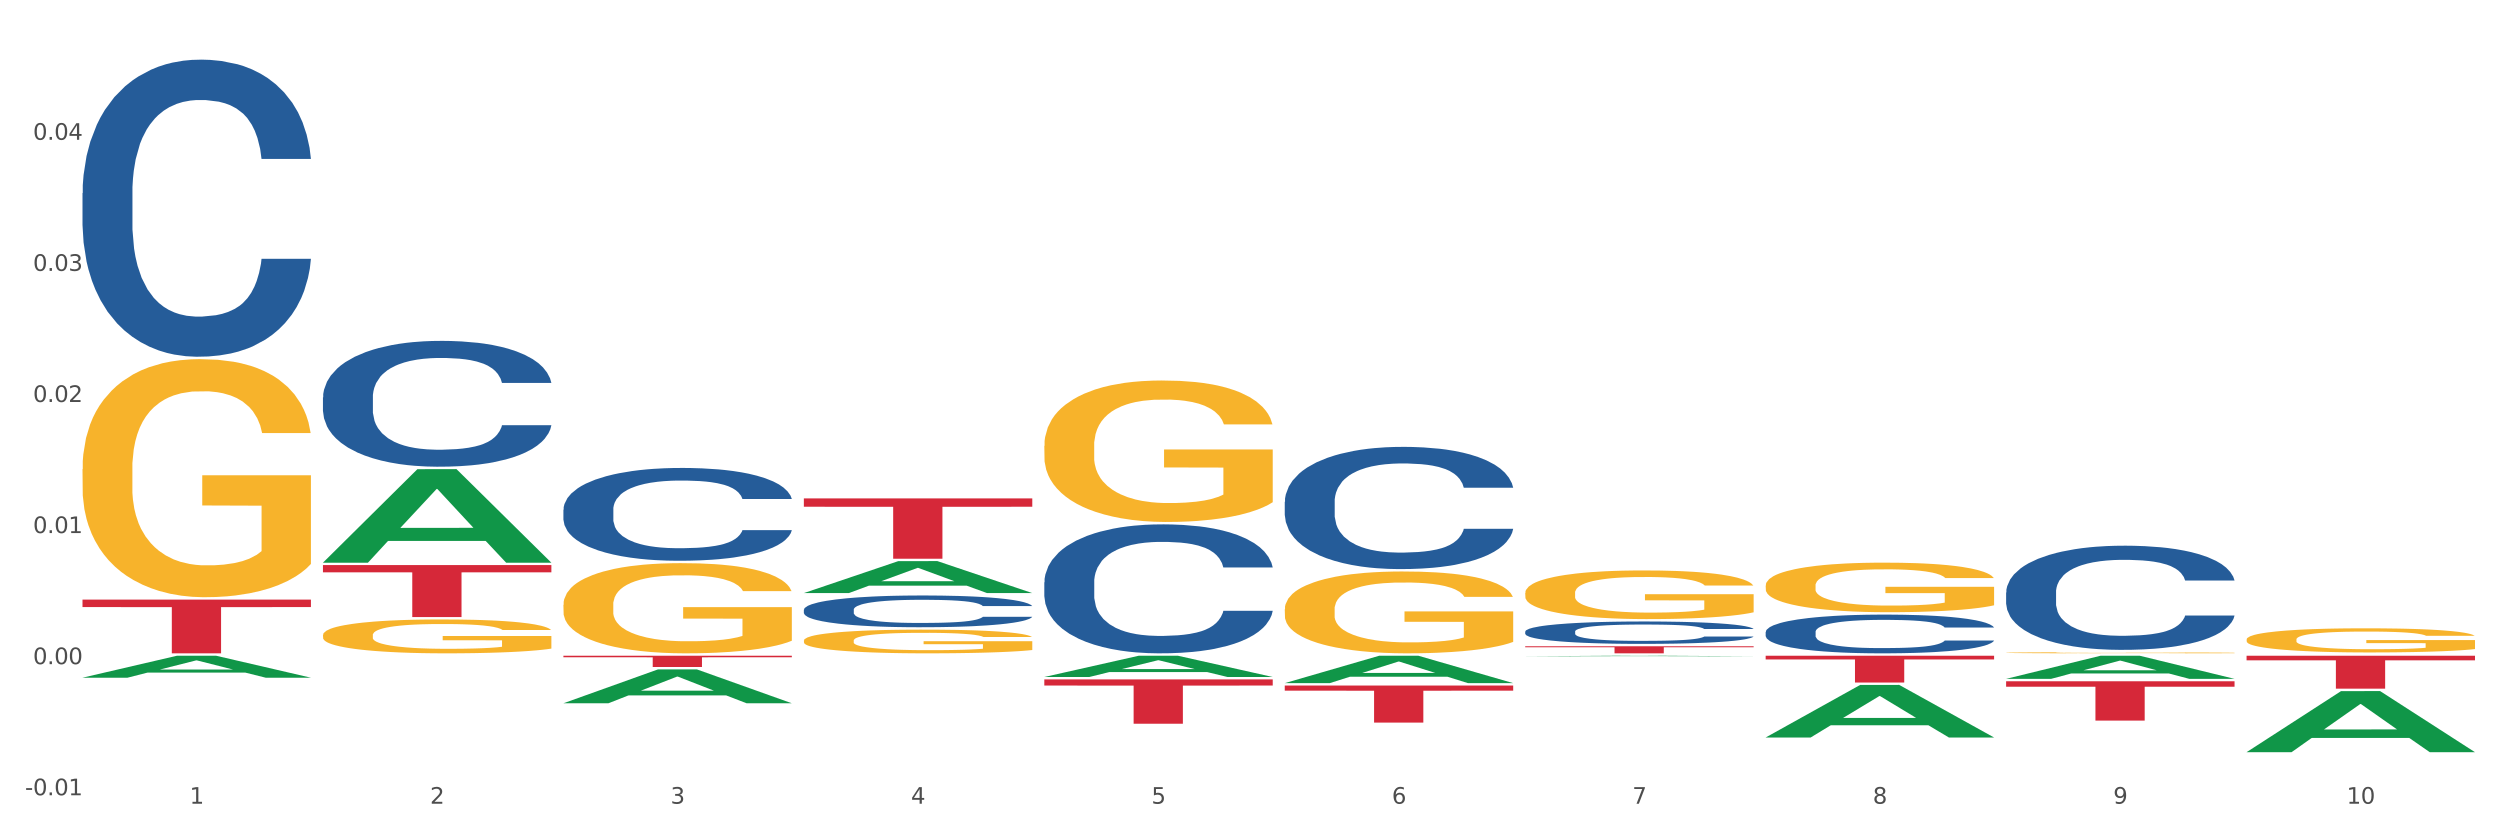 <?xml version="1.0" encoding="utf-8" standalone="no"?>
<!DOCTYPE svg PUBLIC "-//W3C//DTD SVG 1.1//EN"
  "http://www.w3.org/Graphics/SVG/1.1/DTD/svg11.dtd">
<svg xmlns:xlink="http://www.w3.org/1999/xlink" width="1080pt" height="360pt" viewBox="0 0 1080 360" xmlns="http://www.w3.org/2000/svg" version="1.1">
 <rect x="0" y="0" width="1080" height="360" fill="#333333" stroke="none"/>
 <defs>
  <style type="text/css">*{stroke-linejoin: round; stroke-linecap: butt}</style>
 </defs>
 <g id="figure_1">
  <g id="patch_1">
   <path d="M 0 360 
L 1080 360 
L 1080 0 
L 0 0 
z
" style="fill: #ffffff; stroke: #ffffff; stroke-linejoin: miter"/>
  </g>
  <g id="axes_1">
   <g id="matplotlib.axis_1">
    <g id="xtick_1">
     <g id="text_1">
      <!-- 1 -->
      <g style="fill: #4d4d4d" transform="translate(81.925 347.204) scale(0.096 -0.096)">
       <defs>
        <path id="DejaVuSans-31" d="M 794 531 
L 1825 531 
L 1825 4091 
L 703 3866 
L 703 4441 
L 1819 4666 
L 2450 4666 
L 2450 531 
L 3481 531 
L 3481 0 
L 794 0 
L 794 531 
z
" transform="scale(0.016)"/>
       </defs>
       <use xlink:href="#DejaVuSans-31"/>
      </g>
     </g>
    </g>
    <g id="xtick_2">
     <g id="text_2">
      <!-- 2 -->
      <g style="fill: #4d4d4d" transform="translate(185.801 347.204) scale(0.096 -0.096)">
       <defs>
        <path id="DejaVuSans-32" d="M 1228 531 
L 3431 531 
L 3431 0 
L 469 0 
L 469 531 
Q 828 903 1448 1529 
Q 2069 2156 2228 2338 
Q 2531 2678 2651 2914 
Q 2772 3150 2772 3378 
Q 2772 3750 2511 3984 
Q 2250 4219 1831 4219 
Q 1534 4219 1204 4116 
Q 875 4013 500 3803 
L 500 4441 
Q 881 4594 1212 4672 
Q 1544 4750 1819 4750 
Q 2544 4750 2975 4387 
Q 3406 4025 3406 3419 
Q 3406 3131 3298 2873 
Q 3191 2616 2906 2266 
Q 2828 2175 2409 1742 
Q 1991 1309 1228 531 
z
" transform="scale(0.016)"/>
       </defs>
       <use xlink:href="#DejaVuSans-32"/>
      </g>
     </g>
    </g>
    <g id="xtick_3">
     <g id="text_3">
      <!-- 3 -->
      <g style="fill: #4d4d4d" transform="translate(289.676 347.204) scale(0.096 -0.096)">
       <defs>
        <path id="DejaVuSans-33" d="M 2597 2516 
Q 3050 2419 3304 2112 
Q 3559 1806 3559 1356 
Q 3559 666 3084 287 
Q 2609 -91 1734 -91 
Q 1441 -91 1130 -33 
Q 819 25 488 141 
L 488 750 
Q 750 597 1062 519 
Q 1375 441 1716 441 
Q 2309 441 2620 675 
Q 2931 909 2931 1356 
Q 2931 1769 2642 2001 
Q 2353 2234 1838 2234 
L 1294 2234 
L 1294 2753 
L 1863 2753 
Q 2328 2753 2575 2939 
Q 2822 3125 2822 3475 
Q 2822 3834 2567 4026 
Q 2313 4219 1838 4219 
Q 1578 4219 1281 4162 
Q 984 4106 628 3988 
L 628 4550 
Q 988 4650 1302 4700 
Q 1616 4750 1894 4750 
Q 2613 4750 3031 4423 
Q 3450 4097 3450 3541 
Q 3450 3153 3228 2886 
Q 3006 2619 2597 2516 
z
" transform="scale(0.016)"/>
       </defs>
       <use xlink:href="#DejaVuSans-33"/>
      </g>
     </g>
    </g>
    <g id="xtick_4">
     <g id="text_4">
      <!-- 4 -->
      <g style="fill: #4d4d4d" transform="translate(393.552 347.204) scale(0.096 -0.096)">
       <defs>
        <path id="DejaVuSans-34" d="M 2419 4116 
L 825 1625 
L 2419 1625 
L 2419 4116 
z
M 2253 4666 
L 3047 4666 
L 3047 1625 
L 3713 1625 
L 3713 1100 
L 3047 1100 
L 3047 0 
L 2419 0 
L 2419 1100 
L 313 1100 
L 313 1709 
L 2253 4666 
z
" transform="scale(0.016)"/>
       </defs>
       <use xlink:href="#DejaVuSans-34"/>
      </g>
     </g>
    </g>
    <g id="xtick_5">
     <g id="text_5">
      <!-- 5 -->
      <g style="fill: #4d4d4d" transform="translate(497.427 347.204) scale(0.096 -0.096)">
       <defs>
        <path id="DejaVuSans-35" d="M 691 4666 
L 3169 4666 
L 3169 4134 
L 1269 4134 
L 1269 2991 
Q 1406 3038 1543 3061 
Q 1681 3084 1819 3084 
Q 2600 3084 3056 2656 
Q 3513 2228 3513 1497 
Q 3513 744 3044 326 
Q 2575 -91 1722 -91 
Q 1428 -91 1123 -41 
Q 819 9 494 109 
L 494 744 
Q 775 591 1075 516 
Q 1375 441 1709 441 
Q 2250 441 2565 725 
Q 2881 1009 2881 1497 
Q 2881 1984 2565 2268 
Q 2250 2553 1709 2553 
Q 1456 2553 1204 2497 
Q 953 2441 691 2322 
L 691 4666 
z
" transform="scale(0.016)"/>
       </defs>
       <use xlink:href="#DejaVuSans-35"/>
      </g>
     </g>
    </g>
    <g id="xtick_6">
     <g id="text_6">
      <!-- 6 -->
      <g style="fill: #4d4d4d" transform="translate(601.303 347.204) scale(0.096 -0.096)">
       <defs>
        <path id="DejaVuSans-36" d="M 2113 2584 
Q 1688 2584 1439 2293 
Q 1191 2003 1191 1497 
Q 1191 994 1439 701 
Q 1688 409 2113 409 
Q 2538 409 2786 701 
Q 3034 994 3034 1497 
Q 3034 2003 2786 2293 
Q 2538 2584 2113 2584 
z
M 3366 4563 
L 3366 3988 
Q 3128 4100 2886 4159 
Q 2644 4219 2406 4219 
Q 1781 4219 1451 3797 
Q 1122 3375 1075 2522 
Q 1259 2794 1537 2939 
Q 1816 3084 2150 3084 
Q 2853 3084 3261 2657 
Q 3669 2231 3669 1497 
Q 3669 778 3244 343 
Q 2819 -91 2113 -91 
Q 1303 -91 875 529 
Q 447 1150 447 2328 
Q 447 3434 972 4092 
Q 1497 4750 2381 4750 
Q 2619 4750 2861 4703 
Q 3103 4656 3366 4563 
z
" transform="scale(0.016)"/>
       </defs>
       <use xlink:href="#DejaVuSans-36"/>
      </g>
     </g>
    </g>
    <g id="xtick_7">
     <g id="text_7">
      <!-- 7 -->
      <g style="fill: #4d4d4d" transform="translate(705.179 347.204) scale(0.096 -0.096)">
       <defs>
        <path id="DejaVuSans-37" d="M 525 4666 
L 3525 4666 
L 3525 4397 
L 1831 0 
L 1172 0 
L 2766 4134 
L 525 4134 
L 525 4666 
z
" transform="scale(0.016)"/>
       </defs>
       <use xlink:href="#DejaVuSans-37"/>
      </g>
     </g>
    </g>
    <g id="xtick_8">
     <g id="text_8">
      <!-- 8 -->
      <g style="fill: #4d4d4d" transform="translate(809.054 347.204) scale(0.096 -0.096)">
       <defs>
        <path id="DejaVuSans-38" d="M 2034 2216 
Q 1584 2216 1326 1975 
Q 1069 1734 1069 1313 
Q 1069 891 1326 650 
Q 1584 409 2034 409 
Q 2484 409 2743 651 
Q 3003 894 3003 1313 
Q 3003 1734 2745 1975 
Q 2488 2216 2034 2216 
z
M 1403 2484 
Q 997 2584 770 2862 
Q 544 3141 544 3541 
Q 544 4100 942 4425 
Q 1341 4750 2034 4750 
Q 2731 4750 3128 4425 
Q 3525 4100 3525 3541 
Q 3525 3141 3298 2862 
Q 3072 2584 2669 2484 
Q 3125 2378 3379 2068 
Q 3634 1759 3634 1313 
Q 3634 634 3220 271 
Q 2806 -91 2034 -91 
Q 1263 -91 848 271 
Q 434 634 434 1313 
Q 434 1759 690 2068 
Q 947 2378 1403 2484 
z
M 1172 3481 
Q 1172 3119 1398 2916 
Q 1625 2713 2034 2713 
Q 2441 2713 2670 2916 
Q 2900 3119 2900 3481 
Q 2900 3844 2670 4047 
Q 2441 4250 2034 4250 
Q 1625 4250 1398 4047 
Q 1172 3844 1172 3481 
z
" transform="scale(0.016)"/>
       </defs>
       <use xlink:href="#DejaVuSans-38"/>
      </g>
     </g>
    </g>
    <g id="xtick_9">
     <g id="text_9">
      <!-- 9 -->
      <g style="fill: #4d4d4d" transform="translate(912.93 347.204) scale(0.096 -0.096)">
       <defs>
        <path id="DejaVuSans-39" d="M 703 97 
L 703 672 
Q 941 559 1184 500 
Q 1428 441 1663 441 
Q 2288 441 2617 861 
Q 2947 1281 2994 2138 
Q 2813 1869 2534 1725 
Q 2256 1581 1919 1581 
Q 1219 1581 811 2004 
Q 403 2428 403 3163 
Q 403 3881 828 4315 
Q 1253 4750 1959 4750 
Q 2769 4750 3195 4129 
Q 3622 3509 3622 2328 
Q 3622 1225 3098 567 
Q 2575 -91 1691 -91 
Q 1453 -91 1209 -44 
Q 966 3 703 97 
z
M 1959 2075 
Q 2384 2075 2632 2365 
Q 2881 2656 2881 3163 
Q 2881 3666 2632 3958 
Q 2384 4250 1959 4250 
Q 1534 4250 1286 3958 
Q 1038 3666 1038 3163 
Q 1038 2656 1286 2365 
Q 1534 2075 1959 2075 
z
" transform="scale(0.016)"/>
       </defs>
       <use xlink:href="#DejaVuSans-39"/>
      </g>
     </g>
    </g>
    <g id="xtick_10">
     <g id="text_10">
      <!-- 10 -->
      <g style="fill: #4d4d4d" transform="translate(1013.751 347.204) scale(0.096 -0.096)">
       <defs>
        <path id="DejaVuSans-30" d="M 2034 4250 
Q 1547 4250 1301 3770 
Q 1056 3291 1056 2328 
Q 1056 1369 1301 889 
Q 1547 409 2034 409 
Q 2525 409 2770 889 
Q 3016 1369 3016 2328 
Q 3016 3291 2770 3770 
Q 2525 4250 2034 4250 
z
M 2034 4750 
Q 2819 4750 3233 4129 
Q 3647 3509 3647 2328 
Q 3647 1150 3233 529 
Q 2819 -91 2034 -91 
Q 1250 -91 836 529 
Q 422 1150 422 2328 
Q 422 3509 836 4129 
Q 1250 4750 2034 4750 
z
" transform="scale(0.016)"/>
       </defs>
       <use xlink:href="#DejaVuSans-31"/>
       <use xlink:href="#DejaVuSans-30" transform="translate(63.623 0)"/>
      </g>
     </g>
    </g>
    <g id="xtick_11"/>
    <g id="xtick_12"/>
    <g id="xtick_13"/>
    <g id="xtick_14"/>
    <g id="xtick_15"/>
    <g id="xtick_16"/>
    <g id="xtick_17"/>
    <g id="xtick_18"/>
    <g id="xtick_19"/>
   </g>
   <g id="matplotlib.axis_2">
    <g id="ytick_1">
     <g id="text_11">
      <!-- -0.01 -->
      <g style="fill: #4d4d4d" transform="translate(10.8 343.551) scale(0.096 -0.096)">
       <defs>
        <path id="DejaVuSans-2d" d="M 313 2009 
L 1997 2009 
L 1997 1497 
L 313 1497 
L 313 2009 
z
" transform="scale(0.016)"/>
        <path id="DejaVuSans-2e" d="M 684 794 
L 1344 794 
L 1344 0 
L 684 0 
L 684 794 
z
" transform="scale(0.016)"/>
       </defs>
       <use xlink:href="#DejaVuSans-2d"/>
       <use xlink:href="#DejaVuSans-30" transform="translate(36.084 0)"/>
       <use xlink:href="#DejaVuSans-2e" transform="translate(99.707 0)"/>
       <use xlink:href="#DejaVuSans-30" transform="translate(131.494 0)"/>
       <use xlink:href="#DejaVuSans-31" transform="translate(195.117 0)"/>
      </g>
     </g>
    </g>
    <g id="ytick_2">
     <g id="text_12">
      <!-- 0.00 -->
      <g style="fill: #4d4d4d" transform="translate(14.264 286.918) scale(0.096 -0.096)">
       <use xlink:href="#DejaVuSans-30"/>
       <use xlink:href="#DejaVuSans-2e" transform="translate(63.623 0)"/>
       <use xlink:href="#DejaVuSans-30" transform="translate(95.41 0)"/>
       <use xlink:href="#DejaVuSans-30" transform="translate(159.033 0)"/>
      </g>
     </g>
    </g>
    <g id="ytick_3">
     <g id="text_13">
      <!-- 0.01 -->
      <g style="fill: #4d4d4d" transform="translate(14.264 230.285) scale(0.096 -0.096)">
       <use xlink:href="#DejaVuSans-30"/>
       <use xlink:href="#DejaVuSans-2e" transform="translate(63.623 0)"/>
       <use xlink:href="#DejaVuSans-30" transform="translate(95.41 0)"/>
       <use xlink:href="#DejaVuSans-31" transform="translate(159.033 0)"/>
      </g>
     </g>
    </g>
    <g id="ytick_4">
     <g id="text_14">
      <!-- 0.02 -->
      <g style="fill: #4d4d4d" transform="translate(14.264 173.652) scale(0.096 -0.096)">
       <use xlink:href="#DejaVuSans-30"/>
       <use xlink:href="#DejaVuSans-2e" transform="translate(63.623 0)"/>
       <use xlink:href="#DejaVuSans-30" transform="translate(95.41 0)"/>
       <use xlink:href="#DejaVuSans-32" transform="translate(159.033 0)"/>
      </g>
     </g>
    </g>
    <g id="ytick_5">
     <g id="text_15">
      <!-- 0.03 -->
      <g style="fill: #4d4d4d" transform="translate(14.264 117.019) scale(0.096 -0.096)">
       <use xlink:href="#DejaVuSans-30"/>
       <use xlink:href="#DejaVuSans-2e" transform="translate(63.623 0)"/>
       <use xlink:href="#DejaVuSans-30" transform="translate(95.41 0)"/>
       <use xlink:href="#DejaVuSans-33" transform="translate(159.033 0)"/>
      </g>
     </g>
    </g>
    <g id="ytick_6">
     <g id="text_16">
      <!-- 0.04 -->
      <g style="fill: #4d4d4d" transform="translate(14.264 60.386) scale(0.096 -0.096)">
       <use xlink:href="#DejaVuSans-30"/>
       <use xlink:href="#DejaVuSans-2e" transform="translate(63.623 0)"/>
       <use xlink:href="#DejaVuSans-30" transform="translate(95.41 0)"/>
       <use xlink:href="#DejaVuSans-34" transform="translate(159.033 0)"/>
      </g>
     </g>
    </g>
    <g id="ytick_7"/>
    <g id="ytick_8"/>
    <g id="ytick_9"/>
    <g id="ytick_10"/>
    <g id="ytick_11"/>
    <g id="ytick_12"/>
   </g>
   <g id="PolyCollection_1">
    <path d="M 35.639 292.752 
L 35.74 292.743 
L 76.434 283.28 
L 93.322 283.271 
L 134.32 292.769 
L 114.787 292.769 
L 105.937 290.558 
L 63.92 290.558 
L 63.615 290.593 
L 55.07 292.769 
L 35.639 292.769 
L 35.639 292.752 
L 69.211 289.238 
L 100.646 289.229 
L 85.081 285.295 
L 84.878 285.277 
L 84.674 285.304 
L 69.109 289.229 
L 69.211 289.238 
L 35.639 292.752 
z
" clip-path="url(#p833719019a)" style="fill: #109648"/>
    <path d="M 762.767 283.271 
L 861.449 283.271 
L 861.449 284.879 
L 822.631 284.89 
L 822.631 294.846 
L 801.351 294.846 
L 801.351 284.89 
L 762.767 284.879 
L 762.767 283.282 
L 762.767 283.271 
z
" clip-path="url(#p833719019a)" style="fill: #d62839"/>
    <path d="M 658.892 279.19 
L 757.573 279.19 
L 757.573 279.614 
L 718.755 279.617 
L 718.755 282.241 
L 697.476 282.241 
L 697.476 279.617 
L 658.892 279.614 
L 658.892 279.193 
L 658.892 279.19 
z
" clip-path="url(#p833719019a)" style="fill: #d62839"/>
    <path d="M 555.016 296.146 
L 653.698 296.146 
L 653.698 298.372 
L 614.88 298.387 
L 614.88 312.16 
L 593.6 312.16 
L 593.6 298.387 
L 555.016 298.372 
L 555.016 296.161 
L 555.016 296.146 
z
" clip-path="url(#p833719019a)" style="fill: #d62839"/>
    <path d="M 451.141 293.496 
L 549.822 293.496 
L 549.822 296.158 
L 511.004 296.176 
L 511.004 312.655 
L 489.725 312.655 
L 489.725 296.176 
L 451.141 296.158 
L 451.141 293.514 
L 451.141 293.496 
z
" clip-path="url(#p833719019a)" style="fill: #d62839"/>
    <path d="M 35.639 202.674 
L 35.755 202.58 
L 35.755 199.199 
L 35.988 196.287 
L 37.153 189.242 
L 38.901 183.418 
L 40.182 180.318 
L 41.464 177.782 
L 42.978 175.245 
L 44.843 172.615 
L 48.221 168.764 
L 50.318 166.791 
L 52.882 164.725 
L 57.542 161.719 
L 60.921 160.028 
L 64.416 158.619 
L 70.125 156.928 
L 73.853 156.177 
L 77.814 155.613 
L 82.591 155.237 
L 86.203 155.143 
L 94.125 155.425 
L 100.883 156.271 
L 104.145 156.928 
L 108.339 158.055 
L 110.553 158.807 
L 114.164 160.31 
L 117.893 162.282 
L 120.456 163.973 
L 124.301 167.167 
L 127.213 170.361 
L 129.893 174.306 
L 131.291 177.03 
L 132.34 179.566 
L 133.272 182.478 
L 134.204 187.081 
L 113.232 187.081 
L 112.417 183.793 
L 111.135 180.694 
L 109.271 177.688 
L 107.64 175.809 
L 104.844 173.461 
L 102.281 171.958 
L 99.601 170.83 
L 96.339 169.891 
L 93.776 169.421 
L 90.164 169.046 
L 83.057 169.14 
L 78.28 169.891 
L 75.018 170.83 
L 72.921 171.676 
L 71.057 172.615 
L 68.96 173.93 
L 66.513 175.903 
L 64.765 177.688 
L 63.018 179.942 
L 61.62 182.197 
L 60.338 184.827 
L 59.289 187.645 
L 58.474 190.557 
L 57.775 194.126 
L 57.192 200.044 
L 57.192 212.913 
L 57.425 215.825 
L 58.008 219.677 
L 58.707 222.589 
L 59.872 226.064 
L 60.921 228.412 
L 62.901 231.794 
L 65.115 234.612 
L 66.862 236.397 
L 68.61 237.9 
L 71.639 239.966 
L 75.018 241.657 
L 77.931 242.691 
L 81.892 243.63 
L 84.572 244.006 
L 86.902 244.194 
L 92.611 244.194 
L 96.688 243.912 
L 101.232 243.254 
L 104.727 242.409 
L 107.64 241.375 
L 110.902 239.685 
L 112.999 238.088 
L 112.999 218.455 
L 87.368 218.361 
L 87.368 205.305 
L 134.32 205.305 
L 134.32 243.63 
L 132.34 245.603 
L 130.126 247.387 
L 127.796 248.984 
L 124.301 250.957 
L 120.106 252.835 
L 116.378 254.151 
L 112.417 255.278 
L 107.757 256.311 
L 101.698 257.25 
L 97.97 257.626 
L 93.31 257.908 
L 87.834 258.002 
L 83.057 257.814 
L 78.397 257.344 
L 73.503 256.499 
L 68.727 255.278 
L 65.115 254.057 
L 61.503 252.554 
L 57.658 250.581 
L 54.629 248.702 
L 52.299 247.012 
L 49.736 244.851 
L 46.94 242.033 
L 44.843 239.497 
L 42.978 236.867 
L 40.998 233.485 
L 39.6 230.573 
L 38.202 226.91 
L 37.386 224.185 
L 36.454 219.958 
L 35.755 214.04 
L 35.639 202.674 
z
" clip-path="url(#p833719019a)" style="fill: #f7b32b"/>
    <path d="M 243.39 283.271 
L 342.071 283.271 
L 342.071 283.949 
L 303.253 283.954 
L 303.253 288.152 
L 281.974 288.152 
L 281.974 283.954 
L 243.39 283.949 
L 243.39 283.275 
L 243.39 283.271 
z
" clip-path="url(#p833719019a)" style="fill: #d62839"/>
    <path d="M 139.514 244.122 
L 238.196 244.122 
L 238.196 247.242 
L 199.378 247.263 
L 199.378 266.575 
L 178.098 266.575 
L 178.098 247.263 
L 139.514 247.242 
L 139.514 244.143 
L 139.514 244.122 
z
" clip-path="url(#p833719019a)" style="fill: #d62839"/>
    <path d="M 35.639 259.032 
L 134.32 259.032 
L 134.32 262.257 
L 95.502 262.279 
L 95.502 282.241 
L 74.223 282.241 
L 74.223 262.279 
L 35.639 262.257 
L 35.639 259.054 
L 35.639 259.032 
z
" clip-path="url(#p833719019a)" style="fill: #d62839"/>
    <path d="M 35.639 83.431 
L 35.755 83.314 
L 35.755 80.031 
L 36.105 75.577 
L 37.388 67.372 
L 39.021 61.159 
L 41.821 53.892 
L 43.337 50.844 
L 45.32 47.445 
L 49.403 41.936 
L 54.068 37.247 
L 57.334 34.668 
L 59.784 33.027 
L 65.266 30.097 
L 68.416 28.807 
L 71.682 27.752 
L 74.481 27.049 
L 79.147 26.228 
L 82.88 25.877 
L 87.196 25.759 
L 90.812 25.877 
L 95.594 26.346 
L 102.593 27.752 
L 105.276 28.573 
L 108.892 29.979 
L 112.624 31.855 
L 115.657 33.73 
L 119.156 36.426 
L 122.772 39.943 
L 126.272 44.397 
L 128.721 48.5 
L 130.704 52.837 
L 132.454 58.112 
L 133.737 63.855 
L 134.32 68.661 
L 112.974 68.661 
L 112.391 64.324 
L 111.225 59.636 
L 110.058 56.471 
L 108.775 53.892 
L 106.792 50.961 
L 105.042 49.086 
L 102.126 46.859 
L 99.443 45.452 
L 97.227 44.632 
L 94.544 43.928 
L 88.829 43.225 
L 84.746 43.225 
L 82.18 43.459 
L 79.03 44.046 
L 76.348 44.866 
L 73.198 46.273 
L 70.749 47.797 
L 68.299 49.789 
L 66.899 51.196 
L 64.8 53.775 
L 63.4 55.885 
L 61.534 59.518 
L 60.484 62.097 
L 58.618 68.779 
L 57.801 73.702 
L 57.451 77.101 
L 57.218 80.852 
L 57.218 99.138 
L 57.918 107.343 
L 58.501 110.86 
L 59.434 114.845 
L 61.184 120.003 
L 63.75 125.043 
L 66.433 128.677 
L 68.649 130.904 
L 70.749 132.545 
L 72.848 133.835 
L 75.414 135.007 
L 77.514 135.71 
L 80.664 136.413 
L 84.396 136.765 
L 87.312 136.765 
L 93.261 136.179 
L 95.944 135.593 
L 98.51 134.772 
L 101.31 133.483 
L 103.526 132.076 
L 104.809 131.021 
L 106.909 128.794 
L 108.542 126.45 
L 109.941 123.754 
L 110.875 121.409 
L 111.924 117.893 
L 112.741 113.908 
L 112.974 111.798 
L 134.32 111.798 
L 133.854 116.017 
L 133.037 120.12 
L 131.404 125.629 
L 130.121 128.794 
L 128.138 132.662 
L 126.038 135.945 
L 123.122 139.578 
L 120.439 142.274 
L 117.64 144.619 
L 114.607 146.729 
L 109.125 149.659 
L 107.142 150.48 
L 102.943 151.886 
L 99.677 152.707 
L 94.894 153.527 
L 89.995 153.996 
L 84.863 154.113 
L 80.314 153.879 
L 75.298 153.176 
L 72.148 152.472 
L 68.649 151.417 
L 64.566 149.776 
L 60.717 147.784 
L 57.101 145.439 
L 53.718 142.743 
L 50.569 139.695 
L 46.486 134.655 
L 43.454 129.732 
L 41.237 125.16 
L 39.721 121.292 
L 38.205 116.369 
L 37.388 112.97 
L 36.105 104.764 
L 35.639 97.145 
L 35.639 83.431 
z
" clip-path="url(#p833719019a)" style="fill: #255c99"/>
    <path d="M 139.514 171.683 
L 139.631 171.633 
L 139.631 170.243 
L 139.981 168.356 
L 141.264 164.881 
L 142.897 162.25 
L 145.696 159.171 
L 147.213 157.881 
L 149.196 156.441 
L 153.278 154.107 
L 157.944 152.121 
L 161.21 151.029 
L 163.66 150.334 
L 169.142 149.093 
L 172.291 148.547 
L 175.557 148.1 
L 178.357 147.802 
L 183.023 147.455 
L 186.755 147.306 
L 191.071 147.256 
L 194.687 147.306 
L 199.47 147.504 
L 206.468 148.1 
L 209.151 148.447 
L 212.767 149.043 
L 216.5 149.838 
L 219.533 150.632 
L 223.032 151.774 
L 226.648 153.263 
L 230.147 155.15 
L 232.597 156.888 
L 234.58 158.725 
L 236.329 160.959 
L 237.613 163.391 
L 238.196 165.427 
L 216.85 165.427 
L 216.267 163.59 
L 215.1 161.604 
L 213.934 160.264 
L 212.651 159.171 
L 210.668 157.93 
L 208.918 157.136 
L 206.002 156.192 
L 203.319 155.597 
L 201.103 155.249 
L 198.42 154.951 
L 192.704 154.653 
L 188.622 154.653 
L 186.055 154.753 
L 182.906 155.001 
L 180.223 155.348 
L 177.074 155.944 
L 174.624 156.59 
L 172.175 157.434 
L 170.775 158.029 
L 168.675 159.122 
L 167.276 160.015 
L 165.409 161.554 
L 164.359 162.647 
L 162.493 165.477 
L 161.677 167.562 
L 161.327 169.002 
L 161.093 170.59 
L 161.093 178.335 
L 161.793 181.811 
L 162.376 183.3 
L 163.31 184.988 
L 165.059 187.173 
L 167.625 189.307 
L 170.308 190.847 
L 172.525 191.79 
L 174.624 192.485 
L 176.724 193.031 
L 179.29 193.528 
L 181.39 193.825 
L 184.539 194.123 
L 188.272 194.272 
L 191.188 194.272 
L 197.137 194.024 
L 199.82 193.776 
L 202.386 193.428 
L 205.185 192.882 
L 207.401 192.286 
L 208.685 191.84 
L 210.784 190.896 
L 212.417 189.903 
L 213.817 188.761 
L 214.75 187.768 
L 215.8 186.279 
L 216.616 184.591 
L 216.85 183.697 
L 238.196 183.697 
L 237.729 185.485 
L 236.913 187.222 
L 235.28 189.556 
L 233.997 190.896 
L 232.014 192.535 
L 229.914 193.925 
L 226.998 195.464 
L 224.315 196.606 
L 221.516 197.599 
L 218.483 198.492 
L 213 199.733 
L 211.017 200.081 
L 206.818 200.677 
L 203.552 201.024 
L 198.77 201.372 
L 193.871 201.57 
L 188.738 201.62 
L 184.189 201.521 
L 179.173 201.223 
L 176.024 200.925 
L 172.525 200.478 
L 168.442 199.783 
L 164.593 198.939 
L 160.977 197.946 
L 157.594 196.804 
L 154.445 195.513 
L 150.362 193.379 
L 147.329 191.293 
L 145.113 189.357 
L 143.597 187.719 
L 142.08 185.634 
L 141.264 184.194 
L 139.981 180.718 
L 139.514 177.491 
L 139.514 171.683 
z
" clip-path="url(#p833719019a)" style="fill: #255c99"/>
    <path d="M 243.39 220.168 
L 243.506 220.132 
L 243.506 219.106 
L 243.856 217.715 
L 245.139 215.151 
L 246.772 213.211 
L 249.572 210.94 
L 251.088 209.988 
L 253.071 208.926 
L 257.154 207.205 
L 261.819 205.74 
L 265.086 204.934 
L 267.535 204.422 
L 273.017 203.506 
L 276.167 203.103 
L 279.433 202.774 
L 282.232 202.554 
L 286.898 202.298 
L 290.631 202.188 
L 294.947 202.151 
L 298.563 202.188 
L 303.345 202.334 
L 310.344 202.774 
L 313.027 203.03 
L 316.643 203.47 
L 320.375 204.056 
L 323.408 204.641 
L 326.907 205.484 
L 330.523 206.582 
L 334.023 207.974 
L 336.472 209.256 
L 338.455 210.611 
L 340.205 212.258 
L 341.488 214.053 
L 342.071 215.554 
L 320.725 215.554 
L 320.142 214.199 
L 318.976 212.734 
L 317.809 211.746 
L 316.526 210.94 
L 314.543 210.025 
L 312.793 209.439 
L 309.877 208.743 
L 307.194 208.303 
L 304.978 208.047 
L 302.295 207.827 
L 296.58 207.608 
L 292.497 207.608 
L 289.931 207.681 
L 286.782 207.864 
L 284.099 208.12 
L 280.949 208.56 
L 278.5 209.036 
L 276.05 209.658 
L 274.65 210.098 
L 272.551 210.903 
L 271.151 211.563 
L 269.285 212.698 
L 268.235 213.503 
L 266.369 215.591 
L 265.552 217.129 
L 265.202 218.191 
L 264.969 219.363 
L 264.969 225.075 
L 265.669 227.639 
L 266.252 228.737 
L 267.185 229.982 
L 268.935 231.594 
L 271.501 233.168 
L 274.184 234.304 
L 276.4 234.999 
L 278.5 235.512 
L 280.599 235.915 
L 283.166 236.281 
L 285.265 236.501 
L 288.415 236.72 
L 292.147 236.83 
L 295.063 236.83 
L 301.012 236.647 
L 303.695 236.464 
L 306.261 236.208 
L 309.061 235.805 
L 311.277 235.366 
L 312.56 235.036 
L 314.66 234.34 
L 316.293 233.608 
L 317.692 232.766 
L 318.626 232.033 
L 319.675 230.935 
L 320.492 229.689 
L 320.725 229.03 
L 342.071 229.03 
L 341.605 230.349 
L 340.788 231.63 
L 339.155 233.351 
L 337.872 234.34 
L 335.889 235.549 
L 333.79 236.574 
L 330.873 237.709 
L 328.191 238.551 
L 325.391 239.284 
L 322.358 239.943 
L 316.876 240.859 
L 314.893 241.115 
L 310.694 241.554 
L 307.428 241.811 
L 302.645 242.067 
L 297.746 242.213 
L 292.614 242.25 
L 288.065 242.177 
L 283.049 241.957 
L 279.899 241.737 
L 276.4 241.408 
L 272.318 240.895 
L 268.468 240.273 
L 264.852 239.54 
L 261.47 238.698 
L 258.32 237.746 
L 254.238 236.171 
L 251.205 234.633 
L 248.989 233.205 
L 247.472 231.997 
L 245.956 230.458 
L 245.139 229.397 
L 243.856 226.833 
L 243.39 224.453 
L 243.39 220.168 
z
" clip-path="url(#p833719019a)" style="fill: #255c99"/>
    <path d="M 347.265 263.413 
L 347.382 263.401 
L 347.382 263.05 
L 347.732 262.574 
L 349.015 261.696 
L 350.648 261.032 
L 353.447 260.255 
L 354.964 259.93 
L 356.947 259.566 
L 361.029 258.977 
L 365.695 258.476 
L 368.961 258.2 
L 371.411 258.025 
L 376.893 257.712 
L 380.042 257.574 
L 383.308 257.461 
L 386.108 257.386 
L 390.774 257.298 
L 394.506 257.261 
L 398.822 257.248 
L 402.438 257.261 
L 407.221 257.311 
L 414.219 257.461 
L 416.902 257.549 
L 420.518 257.699 
L 424.251 257.9 
L 427.284 258.1 
L 430.783 258.388 
L 434.399 258.764 
L 437.898 259.24 
L 440.348 259.679 
L 442.331 260.143 
L 444.081 260.707 
L 445.364 261.321 
L 445.947 261.834 
L 424.601 261.834 
L 424.018 261.371 
L 422.851 260.869 
L 421.685 260.531 
L 420.402 260.255 
L 418.419 259.942 
L 416.669 259.742 
L 413.753 259.504 
L 411.07 259.353 
L 408.854 259.265 
L 406.171 259.19 
L 400.455 259.115 
L 396.373 259.115 
L 393.806 259.14 
L 390.657 259.203 
L 387.974 259.291 
L 384.825 259.441 
L 382.375 259.604 
L 379.926 259.817 
L 378.526 259.967 
L 376.426 260.243 
L 375.027 260.468 
L 373.16 260.857 
L 372.11 261.133 
L 370.244 261.847 
L 369.428 262.373 
L 369.078 262.737 
L 368.844 263.138 
L 368.844 265.092 
L 369.544 265.97 
L 370.128 266.345 
L 371.061 266.772 
L 372.81 267.323 
L 375.377 267.862 
L 378.059 268.25 
L 380.276 268.488 
L 382.375 268.664 
L 384.475 268.802 
L 387.041 268.927 
L 389.141 269.002 
L 392.29 269.077 
L 396.023 269.115 
L 398.939 269.115 
L 404.888 269.052 
L 407.571 268.99 
L 410.137 268.902 
L 412.936 268.764 
L 415.153 268.614 
L 416.436 268.501 
L 418.535 268.263 
L 420.168 268.012 
L 421.568 267.724 
L 422.501 267.473 
L 423.551 267.097 
L 424.367 266.671 
L 424.601 266.446 
L 445.947 266.446 
L 445.48 266.897 
L 444.664 267.335 
L 443.031 267.924 
L 441.748 268.263 
L 439.765 268.676 
L 437.665 269.027 
L 434.749 269.416 
L 432.066 269.704 
L 429.267 269.954 
L 426.234 270.18 
L 420.751 270.493 
L 418.769 270.581 
L 414.569 270.731 
L 411.303 270.819 
L 406.521 270.907 
L 401.622 270.957 
L 396.489 270.969 
L 391.94 270.944 
L 386.924 270.869 
L 383.775 270.794 
L 380.276 270.681 
L 376.193 270.506 
L 372.344 270.293 
L 368.728 270.042 
L 365.345 269.754 
L 362.196 269.428 
L 358.113 268.889 
L 355.08 268.363 
L 352.864 267.874 
L 351.348 267.461 
L 349.831 266.934 
L 349.015 266.571 
L 347.732 265.694 
L 347.265 264.879 
L 347.265 263.413 
z
" clip-path="url(#p833719019a)" style="fill: #255c99"/>
    <path d="M 866.643 294.299 
L 965.324 294.299 
L 965.324 296.663 
L 926.507 296.679 
L 926.507 311.31 
L 905.227 311.31 
L 905.227 296.679 
L 866.643 296.663 
L 866.643 294.315 
L 866.643 294.299 
z
" clip-path="url(#p833719019a)" style="fill: #d62839"/>
    <path d="M 451.141 251.557 
L 451.257 251.506 
L 451.257 250.081 
L 451.607 248.148 
L 452.89 244.586 
L 454.523 241.889 
L 457.323 238.734 
L 458.839 237.411 
L 460.822 235.935 
L 464.905 233.544 
L 469.571 231.508 
L 472.837 230.389 
L 475.286 229.677 
L 480.768 228.405 
L 483.918 227.845 
L 487.184 227.387 
L 489.983 227.082 
L 494.649 226.725 
L 498.382 226.573 
L 502.698 226.522 
L 506.314 226.573 
L 511.096 226.776 
L 518.095 227.387 
L 520.778 227.743 
L 524.394 228.354 
L 528.126 229.168 
L 531.159 229.982 
L 534.658 231.152 
L 538.274 232.679 
L 541.774 234.612 
L 544.223 236.393 
L 546.206 238.276 
L 547.956 240.566 
L 549.239 243.059 
L 549.822 245.146 
L 528.476 245.146 
L 527.893 243.263 
L 526.727 241.227 
L 525.56 239.854 
L 524.277 238.734 
L 522.294 237.462 
L 520.544 236.648 
L 517.628 235.681 
L 514.945 235.07 
L 512.729 234.714 
L 510.046 234.409 
L 504.331 234.104 
L 500.248 234.104 
L 497.682 234.205 
L 494.533 234.46 
L 491.85 234.816 
L 488.7 235.427 
L 486.251 236.088 
L 483.801 236.953 
L 482.401 237.564 
L 480.302 238.683 
L 478.902 239.599 
L 477.036 241.177 
L 475.986 242.296 
L 474.12 245.197 
L 473.303 247.334 
L 472.953 248.809 
L 472.72 250.438 
L 472.72 258.376 
L 473.42 261.938 
L 474.003 263.464 
L 474.936 265.194 
L 476.686 267.433 
L 479.252 269.621 
L 481.935 271.199 
L 484.151 272.165 
L 486.251 272.878 
L 488.35 273.438 
L 490.917 273.946 
L 493.016 274.252 
L 496.166 274.557 
L 499.898 274.71 
L 502.814 274.71 
L 508.763 274.455 
L 511.446 274.201 
L 514.012 273.845 
L 516.812 273.285 
L 519.028 272.674 
L 520.311 272.216 
L 522.411 271.25 
L 524.044 270.232 
L 525.444 269.062 
L 526.377 268.044 
L 527.427 266.517 
L 528.243 264.787 
L 528.476 263.871 
L 549.822 263.871 
L 549.356 265.703 
L 548.539 267.484 
L 546.906 269.876 
L 545.623 271.25 
L 543.64 272.929 
L 541.541 274.354 
L 538.624 275.931 
L 535.942 277.101 
L 533.142 278.119 
L 530.109 279.035 
L 524.627 280.307 
L 522.644 280.663 
L 518.445 281.274 
L 515.179 281.63 
L 510.396 281.986 
L 505.497 282.19 
L 500.365 282.241 
L 495.816 282.139 
L 490.8 281.834 
L 487.651 281.528 
L 484.151 281.07 
L 480.069 280.358 
L 476.219 279.493 
L 472.603 278.475 
L 469.221 277.305 
L 466.071 275.982 
L 461.989 273.794 
L 458.956 271.657 
L 456.74 269.672 
L 455.223 267.993 
L 453.707 265.856 
L 452.89 264.38 
L 451.607 260.818 
L 451.141 257.511 
L 451.141 251.557 
z
" clip-path="url(#p833719019a)" style="fill: #255c99"/>
    <path d="M 658.892 272.831 
L 659.008 272.822 
L 659.008 272.575 
L 659.358 272.239 
L 660.641 271.62 
L 662.274 271.152 
L 665.074 270.604 
L 666.59 270.374 
L 668.573 270.118 
L 672.656 269.703 
L 677.322 269.349 
L 680.588 269.155 
L 683.037 269.031 
L 688.52 268.81 
L 691.669 268.713 
L 694.935 268.633 
L 697.734 268.58 
L 702.4 268.518 
L 706.133 268.492 
L 710.449 268.483 
L 714.065 268.492 
L 718.847 268.527 
L 725.846 268.633 
L 728.529 268.695 
L 732.145 268.801 
L 735.877 268.943 
L 738.91 269.084 
L 742.41 269.287 
L 746.026 269.552 
L 749.525 269.888 
L 751.974 270.197 
L 753.957 270.524 
L 755.707 270.922 
L 756.99 271.355 
L 757.573 271.718 
L 736.227 271.718 
L 735.644 271.391 
L 734.478 271.037 
L 733.311 270.798 
L 732.028 270.604 
L 730.045 270.383 
L 728.295 270.242 
L 725.379 270.074 
L 722.697 269.968 
L 720.48 269.906 
L 717.797 269.853 
L 712.082 269.8 
L 707.999 269.8 
L 705.433 269.817 
L 702.284 269.862 
L 699.601 269.923 
L 696.451 270.03 
L 694.002 270.144 
L 691.552 270.295 
L 690.153 270.401 
L 688.053 270.595 
L 686.653 270.754 
L 684.787 271.028 
L 683.737 271.223 
L 681.871 271.726 
L 681.054 272.098 
L 680.704 272.354 
L 680.471 272.637 
L 680.471 274.015 
L 681.171 274.634 
L 681.754 274.899 
L 682.687 275.2 
L 684.437 275.588 
L 687.003 275.968 
L 689.686 276.242 
L 691.902 276.41 
L 694.002 276.534 
L 696.101 276.631 
L 698.668 276.72 
L 700.767 276.773 
L 703.917 276.826 
L 707.649 276.852 
L 710.565 276.852 
L 716.514 276.808 
L 719.197 276.764 
L 721.763 276.702 
L 724.563 276.605 
L 726.779 276.499 
L 728.062 276.419 
L 730.162 276.251 
L 731.795 276.074 
L 733.195 275.871 
L 734.128 275.694 
L 735.178 275.429 
L 735.994 275.129 
L 736.227 274.97 
L 757.573 274.97 
L 757.107 275.288 
L 756.29 275.597 
L 754.657 276.013 
L 753.374 276.251 
L 751.391 276.543 
L 749.292 276.79 
L 746.375 277.064 
L 743.693 277.268 
L 740.893 277.444 
L 737.86 277.603 
L 732.378 277.824 
L 730.395 277.886 
L 726.196 277.992 
L 722.93 278.054 
L 718.147 278.116 
L 713.248 278.151 
L 708.116 278.16 
L 703.567 278.142 
L 698.551 278.089 
L 695.402 278.036 
L 691.902 277.957 
L 687.82 277.833 
L 683.97 277.683 
L 680.354 277.506 
L 676.972 277.303 
L 673.822 277.073 
L 669.74 276.693 
L 666.707 276.322 
L 664.491 275.977 
L 662.974 275.686 
L 661.458 275.314 
L 660.641 275.058 
L 659.358 274.44 
L 658.892 273.865 
L 658.892 272.831 
z
" clip-path="url(#p833719019a)" style="fill: #255c99"/>
    <path d="M 762.767 273.027 
L 762.884 273.012 
L 762.884 272.584 
L 763.234 272.003 
L 764.517 270.934 
L 766.15 270.124 
L 768.949 269.176 
L 770.466 268.779 
L 772.449 268.336 
L 776.531 267.618 
L 781.197 267.007 
L 784.463 266.671 
L 786.913 266.457 
L 792.395 266.075 
L 795.544 265.907 
L 798.811 265.769 
L 801.61 265.677 
L 806.276 265.57 
L 810.008 265.525 
L 814.324 265.509 
L 817.94 265.525 
L 822.723 265.586 
L 829.721 265.769 
L 832.404 265.876 
L 836.02 266.059 
L 839.753 266.304 
L 842.786 266.548 
L 846.285 266.9 
L 849.901 267.358 
L 853.4 267.939 
L 855.85 268.474 
L 857.833 269.039 
L 859.583 269.727 
L 860.866 270.475 
L 861.449 271.102 
L 840.103 271.102 
L 839.52 270.536 
L 838.353 269.925 
L 837.187 269.513 
L 835.904 269.176 
L 833.921 268.794 
L 832.171 268.55 
L 829.255 268.26 
L 826.572 268.076 
L 824.356 267.969 
L 821.673 267.878 
L 815.957 267.786 
L 811.875 267.786 
L 809.309 267.817 
L 806.159 267.893 
L 803.476 268 
L 800.327 268.183 
L 797.877 268.382 
L 795.428 268.642 
L 794.028 268.825 
L 791.928 269.161 
L 790.529 269.436 
L 788.662 269.91 
L 787.613 270.246 
L 785.746 271.117 
L 784.93 271.759 
L 784.58 272.202 
L 784.347 272.691 
L 784.347 275.074 
L 785.046 276.144 
L 785.63 276.602 
L 786.563 277.122 
L 788.312 277.794 
L 790.879 278.451 
L 793.561 278.925 
L 795.778 279.215 
L 797.877 279.429 
L 799.977 279.597 
L 802.543 279.75 
L 804.643 279.842 
L 807.792 279.933 
L 811.525 279.979 
L 814.441 279.979 
L 820.39 279.903 
L 823.073 279.826 
L 825.639 279.72 
L 828.438 279.551 
L 830.655 279.368 
L 831.938 279.231 
L 834.037 278.94 
L 835.67 278.635 
L 837.07 278.283 
L 838.003 277.978 
L 839.053 277.519 
L 839.87 277 
L 840.103 276.725 
L 861.449 276.725 
L 860.982 277.275 
L 860.166 277.81 
L 858.533 278.528 
L 857.25 278.94 
L 855.267 279.444 
L 853.167 279.872 
L 850.251 280.346 
L 847.568 280.697 
L 844.769 281.003 
L 841.736 281.278 
L 836.254 281.66 
L 834.271 281.767 
L 830.071 281.95 
L 826.805 282.057 
L 822.023 282.164 
L 817.124 282.225 
L 811.991 282.241 
L 807.442 282.21 
L 802.427 282.118 
L 799.277 282.027 
L 795.778 281.889 
L 791.695 281.675 
L 787.846 281.416 
L 784.23 281.11 
L 780.847 280.759 
L 777.698 280.361 
L 773.615 279.704 
L 770.582 279.062 
L 768.366 278.467 
L 766.85 277.962 
L 765.333 277.321 
L 764.517 276.877 
L 763.234 275.808 
L 762.767 274.815 
L 762.767 273.027 
z
" clip-path="url(#p833719019a)" style="fill: #255c99"/>
    <path d="M 866.643 255.958 
L 866.759 255.917 
L 866.759 254.766 
L 867.109 253.204 
L 868.392 250.327 
L 870.025 248.149 
L 872.825 245.6 
L 874.341 244.532 
L 876.324 243.34 
L 880.407 241.408 
L 885.073 239.764 
L 888.339 238.86 
L 890.788 238.285 
L 896.271 237.257 
L 899.42 236.805 
L 902.686 236.435 
L 905.486 236.188 
L 910.151 235.901 
L 913.884 235.777 
L 918.2 235.736 
L 921.816 235.777 
L 926.598 235.942 
L 933.597 236.435 
L 936.28 236.723 
L 939.896 237.216 
L 943.628 237.874 
L 946.661 238.531 
L 950.161 239.476 
L 953.777 240.709 
L 957.276 242.271 
L 959.726 243.71 
L 961.708 245.23 
L 963.458 247.08 
L 964.741 249.094 
L 965.324 250.779 
L 943.978 250.779 
L 943.395 249.258 
L 942.229 247.614 
L 941.062 246.505 
L 939.779 245.6 
L 937.796 244.573 
L 936.047 243.915 
L 933.13 243.134 
L 930.448 242.641 
L 928.231 242.353 
L 925.548 242.107 
L 919.833 241.86 
L 915.75 241.86 
L 913.184 241.942 
L 910.035 242.148 
L 907.352 242.436 
L 904.202 242.929 
L 901.753 243.463 
L 899.303 244.162 
L 897.904 244.655 
L 895.804 245.559 
L 894.404 246.299 
L 892.538 247.573 
L 891.488 248.477 
L 889.622 250.82 
L 888.805 252.546 
L 888.455 253.738 
L 888.222 255.053 
L 888.222 261.465 
L 888.922 264.342 
L 889.505 265.575 
L 890.438 266.973 
L 892.188 268.781 
L 894.754 270.548 
L 897.437 271.822 
L 899.653 272.603 
L 901.753 273.179 
L 903.853 273.631 
L 906.419 274.042 
L 908.518 274.289 
L 911.668 274.535 
L 915.4 274.658 
L 918.316 274.658 
L 924.265 274.453 
L 926.948 274.247 
L 929.514 273.96 
L 932.314 273.508 
L 934.53 273.014 
L 935.813 272.644 
L 937.913 271.864 
L 939.546 271.042 
L 940.946 270.096 
L 941.879 269.274 
L 942.929 268.041 
L 943.745 266.644 
L 943.978 265.904 
L 965.324 265.904 
L 964.858 267.384 
L 964.041 268.822 
L 962.408 270.754 
L 961.125 271.864 
L 959.142 273.22 
L 957.043 274.371 
L 954.127 275.645 
L 951.444 276.59 
L 948.644 277.412 
L 945.611 278.152 
L 940.129 279.179 
L 938.146 279.467 
L 933.947 279.96 
L 930.681 280.248 
L 925.898 280.536 
L 920.999 280.7 
L 915.867 280.741 
L 911.318 280.659 
L 906.302 280.412 
L 903.153 280.166 
L 899.653 279.796 
L 895.571 279.221 
L 891.721 278.522 
L 888.105 277.7 
L 884.723 276.755 
L 881.573 275.686 
L 877.491 273.919 
L 874.458 272.192 
L 872.242 270.589 
L 870.725 269.233 
L 869.209 267.507 
L 868.392 266.315 
L 867.109 263.438 
L 866.643 260.766 
L 866.643 255.958 
z
" clip-path="url(#p833719019a)" style="fill: #255c99"/>
    <path d="M 970.518 276.248 
L 970.635 276.238 
L 970.635 275.895 
L 970.868 275.6 
L 972.033 274.886 
L 973.78 274.295 
L 975.062 273.981 
L 976.344 273.724 
L 977.858 273.467 
L 979.722 273.2 
L 983.101 272.81 
L 985.198 272.61 
L 987.761 272.4 
L 992.422 272.095 
L 995.8 271.924 
L 999.296 271.781 
L 1005.004 271.609 
L 1008.733 271.533 
L 1012.694 271.476 
L 1017.471 271.438 
L 1021.082 271.429 
L 1029.005 271.457 
L 1035.762 271.543 
L 1039.025 271.609 
L 1043.219 271.724 
L 1045.432 271.8 
L 1049.044 271.952 
L 1052.772 272.152 
L 1055.336 272.324 
L 1059.18 272.648 
L 1062.093 272.971 
L 1064.773 273.371 
L 1066.171 273.648 
L 1067.219 273.905 
L 1068.151 274.2 
L 1069.083 274.667 
L 1048.112 274.667 
L 1047.297 274.333 
L 1046.015 274.019 
L 1044.151 273.714 
L 1042.52 273.524 
L 1039.724 273.286 
L 1037.16 273.133 
L 1034.481 273.019 
L 1031.219 272.924 
L 1028.655 272.876 
L 1025.044 272.838 
L 1017.937 272.848 
L 1013.16 272.924 
L 1009.898 273.019 
L 1007.801 273.105 
L 1005.936 273.2 
L 1003.839 273.333 
L 1001.393 273.533 
L 999.645 273.714 
L 997.897 273.943 
L 996.499 274.172 
L 995.218 274.438 
L 994.169 274.724 
L 993.354 275.019 
L 992.655 275.381 
L 992.072 275.981 
L 992.072 277.286 
L 992.305 277.581 
L 992.888 277.972 
L 993.587 278.267 
L 994.752 278.619 
L 995.8 278.858 
L 997.781 279.2 
L 999.995 279.486 
L 1001.742 279.667 
L 1003.49 279.82 
L 1006.519 280.029 
L 1009.898 280.2 
L 1012.81 280.305 
L 1016.772 280.4 
L 1019.451 280.439 
L 1021.781 280.458 
L 1027.49 280.458 
L 1031.568 280.429 
L 1036.112 280.362 
L 1039.607 280.277 
L 1042.52 280.172 
L 1045.782 280 
L 1047.879 279.839 
L 1047.879 277.848 
L 1022.248 277.838 
L 1022.248 276.515 
L 1069.2 276.515 
L 1069.2 280.4 
L 1067.219 280.601 
L 1065.006 280.781 
L 1062.676 280.943 
L 1059.18 281.143 
L 1054.986 281.334 
L 1051.258 281.467 
L 1047.297 281.582 
L 1042.636 281.686 
L 1036.578 281.782 
L 1032.85 281.82 
L 1028.189 281.848 
L 1022.714 281.858 
L 1017.937 281.839 
L 1013.276 281.791 
L 1008.383 281.705 
L 1003.606 281.582 
L 999.995 281.458 
L 996.383 281.305 
L 992.538 281.105 
L 989.509 280.915 
L 987.179 280.743 
L 984.616 280.524 
L 981.819 280.239 
L 979.722 279.981 
L 977.858 279.715 
L 975.878 279.372 
L 974.48 279.077 
L 973.081 278.705 
L 972.266 278.429 
L 971.334 278 
L 970.635 277.4 
L 970.518 276.248 
z
" clip-path="url(#p833719019a)" style="fill: #f7b32b"/>
    <path d="M 866.643 281.988 
L 866.759 281.988 
L 866.759 281.972 
L 866.992 281.959 
L 868.157 281.927 
L 869.905 281.9 
L 871.187 281.886 
L 872.468 281.875 
L 873.983 281.863 
L 875.847 281.851 
L 879.226 281.833 
L 881.323 281.824 
L 883.886 281.815 
L 888.546 281.801 
L 891.925 281.794 
L 895.42 281.787 
L 901.129 281.779 
L 904.857 281.776 
L 908.818 281.773 
L 913.595 281.772 
L 917.207 281.771 
L 925.129 281.773 
L 931.887 281.776 
L 935.149 281.779 
L 939.343 281.785 
L 941.557 281.788 
L 945.169 281.795 
L 948.897 281.804 
L 951.46 281.812 
L 955.305 281.826 
L 958.218 281.841 
L 960.897 281.859 
L 962.295 281.871 
L 963.344 281.883 
L 964.276 281.896 
L 965.208 281.917 
L 944.237 281.917 
L 943.421 281.902 
L 942.14 281.888 
L 940.275 281.874 
L 938.644 281.866 
L 935.848 281.855 
L 933.285 281.848 
L 930.605 281.843 
L 927.343 281.839 
L 924.78 281.836 
L 921.168 281.835 
L 914.061 281.835 
L 909.284 281.839 
L 906.022 281.843 
L 903.925 281.847 
L 902.061 281.851 
L 899.964 281.857 
L 897.517 281.866 
L 895.77 281.874 
L 894.022 281.884 
L 892.624 281.895 
L 891.342 281.907 
L 890.294 281.92 
L 889.478 281.933 
L 888.779 281.949 
L 888.197 281.976 
L 888.197 282.035 
L 888.43 282.048 
L 889.012 282.066 
L 889.711 282.079 
L 890.876 282.095 
L 891.925 282.106 
L 893.905 282.121 
L 896.119 282.134 
L 897.867 282.142 
L 899.614 282.149 
L 902.644 282.158 
L 906.022 282.166 
L 908.935 282.171 
L 912.896 282.175 
L 915.576 282.177 
L 917.906 282.178 
L 923.615 282.178 
L 927.693 282.176 
L 932.236 282.173 
L 935.732 282.17 
L 938.644 282.165 
L 941.906 282.157 
L 944.004 282.15 
L 944.004 282.06 
L 918.372 282.06 
L 918.372 282 
L 965.324 282 
L 965.324 282.175 
L 963.344 282.184 
L 961.13 282.192 
L 958.8 282.2 
L 955.305 282.209 
L 951.111 282.217 
L 947.382 282.223 
L 943.421 282.228 
L 938.761 282.233 
L 932.702 282.237 
L 928.974 282.239 
L 924.314 282.24 
L 918.838 282.241 
L 914.061 282.24 
L 909.401 282.238 
L 904.508 282.234 
L 899.731 282.228 
L 896.119 282.223 
L 892.507 282.216 
L 888.663 282.207 
L 885.633 282.198 
L 883.303 282.191 
L 880.74 282.181 
L 877.944 282.168 
L 875.847 282.156 
L 873.983 282.144 
L 872.002 282.129 
L 870.604 282.116 
L 869.206 282.099 
L 868.39 282.086 
L 867.458 282.067 
L 866.759 282.04 
L 866.643 281.988 
z
" clip-path="url(#p833719019a)" style="fill: #f7b32b"/>
    <path d="M 762.767 252.959 
L 762.884 252.94 
L 762.884 252.236 
L 763.117 251.629 
L 764.282 250.162 
L 766.029 248.95 
L 767.311 248.304 
L 768.593 247.776 
L 770.107 247.248 
L 771.971 246.7 
L 775.35 245.899 
L 777.447 245.488 
L 780.01 245.058 
L 784.671 244.432 
L 788.049 244.08 
L 791.545 243.786 
L 797.253 243.434 
L 800.982 243.278 
L 804.943 243.16 
L 809.72 243.082 
L 813.331 243.063 
L 821.254 243.121 
L 828.011 243.297 
L 831.274 243.434 
L 835.468 243.669 
L 837.681 243.825 
L 841.293 244.138 
L 845.021 244.549 
L 847.585 244.901 
L 851.429 245.566 
L 854.342 246.231 
L 857.022 247.053 
L 858.42 247.62 
L 859.468 248.148 
L 860.4 248.754 
L 861.332 249.712 
L 840.361 249.712 
L 839.546 249.028 
L 838.264 248.382 
L 836.4 247.757 
L 834.769 247.365 
L 831.973 246.876 
L 829.409 246.564 
L 826.73 246.329 
L 823.468 246.133 
L 820.904 246.035 
L 817.293 245.957 
L 810.186 245.977 
L 805.409 246.133 
L 802.147 246.329 
L 800.05 246.505 
L 798.185 246.7 
L 796.088 246.974 
L 793.642 247.385 
L 791.894 247.757 
L 790.146 248.226 
L 788.748 248.695 
L 787.467 249.243 
L 786.418 249.83 
L 785.603 250.436 
L 784.904 251.179 
L 784.321 252.412 
L 784.321 255.091 
L 784.554 255.697 
L 785.137 256.499 
L 785.836 257.106 
L 787.001 257.829 
L 788.049 258.318 
L 790.03 259.022 
L 792.244 259.609 
L 793.991 259.981 
L 795.739 260.294 
L 798.768 260.724 
L 802.147 261.076 
L 805.059 261.291 
L 809.021 261.487 
L 811.7 261.565 
L 814.03 261.604 
L 819.739 261.604 
L 823.817 261.546 
L 828.361 261.409 
L 831.856 261.233 
L 834.769 261.017 
L 838.031 260.665 
L 840.128 260.333 
L 840.128 256.245 
L 814.496 256.226 
L 814.496 253.507 
L 861.449 253.507 
L 861.449 261.487 
L 859.468 261.898 
L 857.255 262.269 
L 854.925 262.602 
L 851.429 263.012 
L 847.235 263.404 
L 843.507 263.677 
L 839.546 263.912 
L 834.885 264.127 
L 828.827 264.323 
L 825.099 264.401 
L 820.438 264.46 
L 814.962 264.479 
L 810.186 264.44 
L 805.525 264.342 
L 800.632 264.166 
L 795.855 263.912 
L 792.244 263.658 
L 788.632 263.345 
L 784.787 262.934 
L 781.758 262.543 
L 779.428 262.191 
L 776.865 261.741 
L 774.068 261.154 
L 771.971 260.626 
L 770.107 260.079 
L 768.127 259.374 
L 766.728 258.768 
L 765.33 258.005 
L 764.515 257.438 
L 763.583 256.558 
L 762.884 255.326 
L 762.767 252.959 
z
" clip-path="url(#p833719019a)" style="fill: #f7b32b"/>
    <path d="M 658.892 256.144 
L 659.008 256.125 
L 659.008 255.434 
L 659.241 254.839 
L 660.406 253.399 
L 662.154 252.209 
L 663.435 251.575 
L 664.717 251.057 
L 666.232 250.538 
L 668.096 250.001 
L 671.474 249.214 
L 673.572 248.81 
L 676.135 248.388 
L 680.795 247.774 
L 684.174 247.428 
L 687.669 247.14 
L 693.378 246.794 
L 697.106 246.641 
L 701.067 246.526 
L 705.844 246.449 
L 709.456 246.43 
L 717.378 246.487 
L 724.136 246.66 
L 727.398 246.794 
L 731.592 247.025 
L 733.806 247.178 
L 737.418 247.486 
L 741.146 247.889 
L 743.709 248.234 
L 747.554 248.887 
L 750.466 249.54 
L 753.146 250.346 
L 754.544 250.903 
L 755.593 251.421 
L 756.525 252.017 
L 757.457 252.957 
L 736.486 252.957 
L 735.67 252.285 
L 734.388 251.652 
L 732.524 251.037 
L 730.893 250.653 
L 728.097 250.174 
L 725.534 249.866 
L 722.854 249.636 
L 719.592 249.444 
L 717.029 249.348 
L 713.417 249.271 
L 706.31 249.29 
L 701.533 249.444 
L 698.271 249.636 
L 696.174 249.809 
L 694.31 250.001 
L 692.213 250.27 
L 689.766 250.673 
L 688.019 251.037 
L 686.271 251.498 
L 684.873 251.959 
L 683.591 252.497 
L 682.543 253.073 
L 681.727 253.668 
L 681.028 254.397 
L 680.446 255.607 
L 680.446 258.237 
L 680.679 258.832 
L 681.261 259.62 
L 681.96 260.215 
L 683.125 260.925 
L 684.174 261.405 
L 686.154 262.096 
L 688.368 262.672 
L 690.116 263.037 
L 691.863 263.344 
L 694.892 263.767 
L 698.271 264.112 
L 701.184 264.323 
L 705.145 264.515 
L 707.825 264.592 
L 710.155 264.631 
L 715.864 264.631 
L 719.942 264.573 
L 724.485 264.439 
L 727.981 264.266 
L 730.893 264.055 
L 734.155 263.709 
L 736.253 263.383 
L 736.253 259.37 
L 710.621 259.351 
L 710.621 256.682 
L 757.573 256.682 
L 757.573 264.515 
L 755.593 264.919 
L 753.379 265.283 
L 751.049 265.61 
L 747.554 266.013 
L 743.36 266.397 
L 739.631 266.666 
L 735.67 266.896 
L 731.01 267.107 
L 724.951 267.299 
L 721.223 267.376 
L 716.563 267.434 
L 711.087 267.453 
L 706.31 267.415 
L 701.65 267.319 
L 696.757 267.146 
L 691.98 266.896 
L 688.368 266.647 
L 684.756 266.339 
L 680.912 265.936 
L 677.882 265.552 
L 675.552 265.207 
L 672.989 264.765 
L 670.193 264.189 
L 668.096 263.671 
L 666.232 263.133 
L 664.251 262.442 
L 662.853 261.847 
L 661.455 261.098 
L 660.639 260.541 
L 659.707 259.677 
L 659.008 258.468 
L 658.892 256.144 
z
" clip-path="url(#p833719019a)" style="fill: #f7b32b"/>
    <path d="M 555.016 263.22 
L 555.133 263.188 
L 555.133 262.025 
L 555.366 261.024 
L 556.531 258.602 
L 558.278 256.6 
L 559.56 255.534 
L 560.842 254.662 
L 562.356 253.79 
L 564.22 252.886 
L 567.599 251.562 
L 569.696 250.884 
L 572.259 250.174 
L 576.92 249.14 
L 580.298 248.559 
L 583.793 248.075 
L 589.502 247.493 
L 593.231 247.235 
L 597.192 247.041 
L 601.969 246.912 
L 605.58 246.88 
L 613.503 246.977 
L 620.26 247.267 
L 623.522 247.493 
L 627.717 247.881 
L 629.93 248.139 
L 633.542 248.656 
L 637.27 249.334 
L 639.834 249.915 
L 643.678 251.013 
L 646.591 252.111 
L 649.271 253.468 
L 650.669 254.404 
L 651.717 255.276 
L 652.649 256.277 
L 653.581 257.859 
L 632.61 257.859 
L 631.795 256.729 
L 630.513 255.663 
L 628.649 254.63 
L 627.018 253.984 
L 624.222 253.177 
L 621.658 252.66 
L 618.979 252.273 
L 615.716 251.95 
L 613.153 251.788 
L 609.542 251.659 
L 602.435 251.691 
L 597.658 251.95 
L 594.396 252.273 
L 592.298 252.563 
L 590.434 252.886 
L 588.337 253.338 
L 585.891 254.016 
L 584.143 254.63 
L 582.395 255.405 
L 580.997 256.18 
L 579.716 257.084 
L 578.667 258.053 
L 577.852 259.054 
L 577.153 260.281 
L 576.57 262.316 
L 576.57 266.74 
L 576.803 267.741 
L 577.386 269.065 
L 578.085 270.066 
L 579.25 271.261 
L 580.298 272.068 
L 582.279 273.231 
L 584.493 274.2 
L 586.24 274.813 
L 587.988 275.33 
L 591.017 276.04 
L 594.396 276.622 
L 597.308 276.977 
L 601.27 277.3 
L 603.949 277.429 
L 606.279 277.494 
L 611.988 277.494 
L 616.066 277.397 
L 620.61 277.171 
L 624.105 276.88 
L 627.018 276.525 
L 630.28 275.944 
L 632.377 275.395 
L 632.377 268.645 
L 606.745 268.613 
L 606.745 264.124 
L 653.698 264.124 
L 653.698 277.3 
L 651.717 277.978 
L 649.504 278.592 
L 647.173 279.141 
L 643.678 279.819 
L 639.484 280.465 
L 635.756 280.917 
L 631.795 281.304 
L 627.134 281.659 
L 621.076 281.982 
L 617.348 282.112 
L 612.687 282.208 
L 607.211 282.241 
L 602.435 282.176 
L 597.774 282.015 
L 592.881 281.724 
L 588.104 281.304 
L 584.493 280.884 
L 580.881 280.368 
L 577.036 279.69 
L 574.007 279.044 
L 571.677 278.462 
L 569.114 277.72 
L 566.317 276.751 
L 564.22 275.879 
L 562.356 274.975 
L 560.375 273.812 
L 558.977 272.811 
L 557.579 271.552 
L 556.764 270.615 
L 555.832 269.162 
L 555.133 267.127 
L 555.016 263.22 
z
" clip-path="url(#p833719019a)" style="fill: #f7b32b"/>
    <path d="M 451.141 192.616 
L 451.257 192.56 
L 451.257 190.551 
L 451.49 188.82 
L 452.655 184.634 
L 454.403 181.174 
L 455.684 179.332 
L 456.966 177.825 
L 458.481 176.318 
L 460.345 174.755 
L 463.723 172.466 
L 465.821 171.294 
L 468.384 170.066 
L 473.044 168.28 
L 476.423 167.275 
L 479.918 166.438 
L 485.627 165.433 
L 489.355 164.987 
L 493.316 164.652 
L 498.093 164.429 
L 501.705 164.373 
L 509.627 164.54 
L 516.385 165.043 
L 519.647 165.433 
L 523.841 166.103 
L 526.055 166.55 
L 529.667 167.443 
L 533.395 168.615 
L 535.958 169.62 
L 539.803 171.517 
L 542.715 173.415 
L 545.395 175.759 
L 546.793 177.378 
L 547.842 178.885 
L 548.774 180.615 
L 549.706 183.35 
L 528.735 183.35 
L 527.919 181.397 
L 526.637 179.555 
L 524.773 177.769 
L 523.142 176.652 
L 520.346 175.257 
L 517.783 174.364 
L 515.103 173.694 
L 511.841 173.136 
L 509.278 172.857 
L 505.666 172.634 
L 498.559 172.69 
L 493.782 173.136 
L 490.52 173.694 
L 488.423 174.197 
L 486.559 174.755 
L 484.462 175.536 
L 482.015 176.708 
L 480.267 177.769 
L 478.52 179.108 
L 477.122 180.448 
L 475.84 182.011 
L 474.792 183.685 
L 473.976 185.416 
L 473.277 187.537 
L 472.694 191.053 
L 472.694 198.7 
L 472.927 200.43 
L 473.51 202.719 
L 474.209 204.449 
L 475.374 206.514 
L 476.423 207.91 
L 478.403 209.919 
L 480.617 211.593 
L 482.365 212.654 
L 484.112 213.547 
L 487.141 214.775 
L 490.52 215.78 
L 493.433 216.394 
L 497.394 216.952 
L 500.074 217.175 
L 502.404 217.287 
L 508.113 217.287 
L 512.19 217.119 
L 516.734 216.729 
L 520.229 216.226 
L 523.142 215.612 
L 526.404 214.608 
L 528.502 213.659 
L 528.502 201.993 
L 502.87 201.937 
L 502.87 194.179 
L 549.822 194.179 
L 549.822 216.952 
L 547.842 218.124 
L 545.628 219.184 
L 543.298 220.133 
L 539.803 221.306 
L 535.608 222.422 
L 531.88 223.203 
L 527.919 223.873 
L 523.259 224.487 
L 517.2 225.045 
L 513.472 225.268 
L 508.812 225.436 
L 503.336 225.492 
L 498.559 225.38 
L 493.899 225.101 
L 489.006 224.599 
L 484.229 223.873 
L 480.617 223.147 
L 477.005 222.254 
L 473.161 221.082 
L 470.131 219.966 
L 467.801 218.961 
L 465.238 217.677 
L 462.442 216.003 
L 460.345 214.496 
L 458.481 212.933 
L 456.5 210.924 
L 455.102 209.193 
L 453.704 207.017 
L 452.888 205.398 
L 451.956 202.886 
L 451.257 199.37 
L 451.141 192.616 
z
" clip-path="url(#p833719019a)" style="fill: #f7b32b"/>
    <path d="M 347.265 276.732 
L 347.382 276.723 
L 347.382 276.386 
L 347.615 276.096 
L 348.78 275.395 
L 350.527 274.815 
L 351.809 274.506 
L 353.09 274.253 
L 354.605 274.001 
L 356.469 273.739 
L 359.848 273.356 
L 361.945 273.159 
L 364.508 272.953 
L 369.168 272.654 
L 372.547 272.486 
L 376.042 272.346 
L 381.751 272.177 
L 385.48 272.102 
L 389.441 272.046 
L 394.218 272.009 
L 397.829 271.999 
L 405.752 272.028 
L 412.509 272.112 
L 415.771 272.177 
L 419.966 272.289 
L 422.179 272.364 
L 425.791 272.514 
L 429.519 272.71 
L 432.082 272.879 
L 435.927 273.197 
L 438.84 273.515 
L 441.52 273.907 
L 442.918 274.179 
L 443.966 274.431 
L 444.898 274.721 
L 445.83 275.179 
L 424.859 275.179 
L 424.043 274.852 
L 422.762 274.543 
L 420.898 274.244 
L 419.267 274.057 
L 416.47 273.823 
L 413.907 273.674 
L 411.228 273.561 
L 407.965 273.468 
L 405.402 273.421 
L 401.791 273.384 
L 394.684 273.393 
L 389.907 273.468 
L 386.645 273.561 
L 384.547 273.646 
L 382.683 273.739 
L 380.586 273.87 
L 378.14 274.066 
L 376.392 274.244 
L 374.644 274.469 
L 373.246 274.693 
L 371.965 274.955 
L 370.916 275.236 
L 370.101 275.525 
L 369.401 275.881 
L 368.819 276.47 
L 368.819 277.751 
L 369.052 278.041 
L 369.635 278.425 
L 370.334 278.715 
L 371.499 279.061 
L 372.547 279.295 
L 374.528 279.631 
L 376.741 279.912 
L 378.489 280.09 
L 380.237 280.239 
L 383.266 280.445 
L 386.645 280.613 
L 389.557 280.716 
L 393.519 280.81 
L 396.198 280.847 
L 398.528 280.866 
L 404.237 280.866 
L 408.315 280.838 
L 412.859 280.772 
L 416.354 280.688 
L 419.267 280.585 
L 422.529 280.417 
L 424.626 280.258 
L 424.626 278.303 
L 398.994 278.294 
L 398.994 276.994 
L 445.947 276.994 
L 445.947 280.81 
L 443.966 281.006 
L 441.753 281.184 
L 439.422 281.343 
L 435.927 281.539 
L 431.733 281.726 
L 428.005 281.857 
L 424.043 281.969 
L 419.383 282.072 
L 413.325 282.166 
L 409.597 282.203 
L 404.936 282.231 
L 399.46 282.241 
L 394.684 282.222 
L 390.023 282.175 
L 385.13 282.091 
L 380.353 281.969 
L 376.741 281.848 
L 373.13 281.698 
L 369.285 281.502 
L 366.256 281.315 
L 363.926 281.146 
L 361.362 280.931 
L 358.566 280.651 
L 356.469 280.398 
L 354.605 280.136 
L 352.624 279.8 
L 351.226 279.51 
L 349.828 279.145 
L 349.013 278.874 
L 348.081 278.453 
L 347.382 277.864 
L 347.265 276.732 
z
" clip-path="url(#p833719019a)" style="fill: #f7b32b"/>
    <path d="M 243.39 261.284 
L 243.506 261.248 
L 243.506 259.967 
L 243.739 258.864 
L 244.904 256.196 
L 246.652 253.99 
L 247.933 252.816 
L 249.215 251.855 
L 250.73 250.894 
L 252.594 249.898 
L 255.972 248.439 
L 258.069 247.692 
L 260.633 246.909 
L 265.293 245.771 
L 268.672 245.13 
L 272.167 244.597 
L 277.876 243.956 
L 281.604 243.672 
L 285.565 243.458 
L 290.342 243.316 
L 293.954 243.28 
L 301.876 243.387 
L 308.634 243.707 
L 311.896 243.956 
L 316.09 244.383 
L 318.304 244.668 
L 321.916 245.237 
L 325.644 245.984 
L 328.207 246.625 
L 332.052 247.834 
L 334.964 249.044 
L 337.644 250.539 
L 339.042 251.57 
L 340.091 252.531 
L 341.023 253.634 
L 341.955 255.377 
L 320.983 255.377 
L 320.168 254.132 
L 318.886 252.958 
L 317.022 251.819 
L 315.391 251.108 
L 312.595 250.218 
L 310.032 249.649 
L 307.352 249.222 
L 304.09 248.866 
L 301.527 248.688 
L 297.915 248.546 
L 290.808 248.582 
L 286.031 248.866 
L 282.769 249.222 
L 280.672 249.542 
L 278.808 249.898 
L 276.711 250.396 
L 274.264 251.143 
L 272.516 251.819 
L 270.769 252.673 
L 269.371 253.527 
L 268.089 254.524 
L 267.041 255.591 
L 266.225 256.694 
L 265.526 258.046 
L 264.943 260.288 
L 264.943 265.162 
L 265.176 266.265 
L 265.759 267.724 
L 266.458 268.827 
L 267.623 270.143 
L 268.672 271.033 
L 270.652 272.314 
L 272.866 273.381 
L 274.614 274.057 
L 276.361 274.626 
L 279.39 275.409 
L 282.769 276.05 
L 285.682 276.441 
L 289.643 276.797 
L 292.323 276.939 
L 294.653 277.01 
L 300.362 277.01 
L 304.439 276.904 
L 308.983 276.655 
L 312.478 276.334 
L 315.391 275.943 
L 318.653 275.302 
L 320.75 274.698 
L 320.75 267.261 
L 295.119 267.226 
L 295.119 262.28 
L 342.071 262.28 
L 342.071 276.797 
L 340.091 277.544 
L 337.877 278.22 
L 335.547 278.825 
L 332.052 279.572 
L 327.857 280.284 
L 324.129 280.782 
L 320.168 281.209 
L 315.508 281.6 
L 309.449 281.956 
L 305.721 282.098 
L 301.061 282.205 
L 295.585 282.241 
L 290.808 282.17 
L 286.148 281.992 
L 281.254 281.671 
L 276.478 281.209 
L 272.866 280.746 
L 269.254 280.177 
L 265.409 279.43 
L 262.38 278.718 
L 260.05 278.078 
L 257.487 277.259 
L 254.691 276.192 
L 252.594 275.231 
L 250.73 274.235 
L 248.749 272.954 
L 247.351 271.851 
L 245.953 270.464 
L 245.137 269.432 
L 244.205 267.831 
L 243.506 265.589 
L 243.39 261.284 
z
" clip-path="url(#p833719019a)" style="fill: #f7b32b"/>
    <path d="M 139.514 274.368 
L 139.631 274.355 
L 139.631 273.874 
L 139.864 273.459 
L 141.029 272.457 
L 142.776 271.628 
L 144.058 271.187 
L 145.339 270.826 
L 146.854 270.465 
L 148.718 270.091 
L 152.097 269.543 
L 154.194 269.262 
L 156.757 268.968 
L 161.417 268.541 
L 164.796 268.3 
L 168.291 268.099 
L 174 267.859 
L 177.728 267.752 
L 181.69 267.672 
L 186.467 267.618 
L 190.078 267.605 
L 198.001 267.645 
L 204.758 267.765 
L 208.02 267.859 
L 212.215 268.019 
L 214.428 268.126 
L 218.04 268.34 
L 221.768 268.621 
L 224.331 268.861 
L 228.176 269.316 
L 231.089 269.77 
L 233.768 270.332 
L 235.167 270.719 
L 236.215 271.08 
L 237.147 271.494 
L 238.079 272.149 
L 217.108 272.149 
L 216.292 271.682 
L 215.011 271.24 
L 213.147 270.813 
L 211.516 270.545 
L 208.719 270.211 
L 206.156 269.997 
L 203.477 269.837 
L 200.214 269.703 
L 197.651 269.637 
L 194.039 269.583 
L 186.933 269.596 
L 182.156 269.703 
L 178.894 269.837 
L 176.796 269.957 
L 174.932 270.091 
L 172.835 270.278 
L 170.388 270.559 
L 168.641 270.813 
L 166.893 271.134 
L 165.495 271.454 
L 164.214 271.829 
L 163.165 272.23 
L 162.349 272.644 
L 161.65 273.152 
L 161.068 273.994 
L 161.068 275.825 
L 161.301 276.239 
L 161.883 276.787 
L 162.582 277.202 
L 163.748 277.696 
L 164.796 278.03 
L 166.777 278.512 
L 168.99 278.913 
L 170.738 279.166 
L 172.486 279.38 
L 175.515 279.674 
L 178.894 279.915 
L 181.806 280.062 
L 185.767 280.196 
L 188.447 280.249 
L 190.777 280.276 
L 196.486 280.276 
L 200.564 280.236 
L 205.108 280.142 
L 208.603 280.022 
L 211.516 279.875 
L 214.778 279.634 
L 216.875 279.407 
L 216.875 276.614 
L 191.243 276.6 
L 191.243 274.742 
L 238.196 274.742 
L 238.196 280.196 
L 236.215 280.476 
L 234.002 280.73 
L 231.671 280.958 
L 228.176 281.238 
L 223.982 281.506 
L 220.254 281.693 
L 216.292 281.853 
L 211.632 282 
L 205.574 282.134 
L 201.845 282.187 
L 197.185 282.227 
L 191.709 282.241 
L 186.933 282.214 
L 182.272 282.147 
L 177.379 282.027 
L 172.602 281.853 
L 168.99 281.679 
L 165.379 281.465 
L 161.534 281.185 
L 158.505 280.917 
L 156.175 280.677 
L 153.611 280.369 
L 150.815 279.968 
L 148.718 279.608 
L 146.854 279.233 
L 144.873 278.752 
L 143.475 278.338 
L 142.077 277.817 
L 141.262 277.429 
L 140.33 276.827 
L 139.631 275.985 
L 139.514 274.368 
z
" clip-path="url(#p833719019a)" style="fill: #f7b32b"/>
    <path d="M 555.016 216.771 
L 555.133 216.723 
L 555.133 215.373 
L 555.483 213.54 
L 556.766 210.165 
L 558.399 207.609 
L 561.198 204.619 
L 562.715 203.365 
L 564.698 201.967 
L 568.78 199.7 
L 573.446 197.771 
L 576.712 196.71 
L 579.162 196.035 
L 584.644 194.83 
L 587.793 194.299 
L 591.059 193.865 
L 593.859 193.576 
L 598.525 193.238 
L 602.257 193.094 
L 606.573 193.045 
L 610.189 193.094 
L 614.972 193.287 
L 621.97 193.865 
L 624.653 194.203 
L 628.269 194.781 
L 632.002 195.553 
L 635.035 196.325 
L 638.534 197.434 
L 642.15 198.88 
L 645.649 200.713 
L 648.099 202.401 
L 650.082 204.185 
L 651.832 206.355 
L 653.115 208.718 
L 653.698 210.695 
L 632.352 210.695 
L 631.769 208.911 
L 630.602 206.982 
L 629.436 205.68 
L 628.153 204.619 
L 626.17 203.413 
L 624.42 202.642 
L 621.504 201.726 
L 618.821 201.147 
L 616.605 200.809 
L 613.922 200.52 
L 608.206 200.231 
L 604.124 200.231 
L 601.558 200.327 
L 598.408 200.568 
L 595.725 200.906 
L 592.576 201.484 
L 590.126 202.111 
L 587.677 202.931 
L 586.277 203.51 
L 584.177 204.571 
L 582.778 205.439 
L 580.911 206.934 
L 579.862 207.995 
L 577.995 210.743 
L 577.179 212.769 
L 576.829 214.167 
L 576.595 215.71 
L 576.595 223.233 
L 577.295 226.609 
L 577.879 228.055 
L 578.812 229.695 
L 580.561 231.817 
L 583.128 233.89 
L 585.81 235.385 
L 588.027 236.302 
L 590.126 236.977 
L 592.226 237.507 
L 594.792 237.989 
L 596.892 238.279 
L 600.041 238.568 
L 603.774 238.713 
L 606.69 238.713 
L 612.639 238.472 
L 615.322 238.23 
L 617.888 237.893 
L 620.687 237.362 
L 622.904 236.784 
L 624.187 236.35 
L 626.286 235.433 
L 627.919 234.469 
L 629.319 233.36 
L 630.252 232.395 
L 631.302 230.949 
L 632.119 229.309 
L 632.352 228.441 
L 653.698 228.441 
L 653.231 230.177 
L 652.415 231.865 
L 650.782 234.131 
L 649.499 235.433 
L 647.516 237.025 
L 645.416 238.375 
L 642.5 239.87 
L 639.817 240.979 
L 637.018 241.944 
L 633.985 242.812 
L 628.503 244.017 
L 626.52 244.355 
L 622.32 244.933 
L 619.054 245.271 
L 614.272 245.609 
L 609.373 245.801 
L 604.24 245.85 
L 599.691 245.753 
L 594.675 245.464 
L 591.526 245.175 
L 588.027 244.741 
L 583.944 244.065 
L 580.095 243.246 
L 576.479 242.281 
L 573.096 241.172 
L 569.947 239.918 
L 565.864 237.845 
L 562.831 235.819 
L 560.615 233.939 
L 559.099 232.347 
L 557.582 230.322 
L 556.766 228.923 
L 555.483 225.548 
L 555.016 222.413 
L 555.016 216.771 
z
" clip-path="url(#p833719019a)" style="fill: #255c99"/>
    <path d="M 970.518 283.271 
L 1069.2 283.271 
L 1069.2 285.25 
L 1030.382 285.264 
L 1030.382 297.515 
L 1009.102 297.515 
L 1009.102 285.264 
L 970.518 285.25 
L 970.518 283.284 
L 970.518 283.271 
z
" clip-path="url(#p833719019a)" style="fill: #d62839"/>
    <path d="M 347.265 215.295 
L 445.947 215.295 
L 445.947 218.917 
L 407.129 218.942 
L 407.129 241.362 
L 385.849 241.362 
L 385.849 218.942 
L 347.265 218.917 
L 347.265 215.319 
L 347.265 215.295 
z
" clip-path="url(#p833719019a)" style="fill: #d62839"/>
    <path d="M 866.643 293.25 
L 866.744 293.241 
L 907.438 283.28 
L 924.326 283.271 
L 965.324 293.269 
L 945.792 293.269 
L 936.941 290.941 
L 894.925 290.941 
L 894.62 290.978 
L 886.074 293.269 
L 866.643 293.269 
L 866.643 293.25 
L 900.215 289.551 
L 931.651 289.542 
L 916.085 285.402 
L 915.882 285.383 
L 915.678 285.411 
L 900.113 289.542 
L 900.215 289.551 
L 866.643 293.25 
z
" clip-path="url(#p833719019a)" style="fill: #109648"/>
    <path d="M 139.514 243.016 
L 139.616 242.978 
L 180.309 202.688 
L 197.197 202.65 
L 238.196 243.092 
L 218.663 243.092 
L 209.812 233.674 
L 167.796 233.674 
L 167.491 233.826 
L 158.945 243.092 
L 139.514 243.092 
L 139.514 243.016 
L 173.086 228.054 
L 204.522 228.016 
L 188.957 211.27 
L 188.753 211.194 
L 188.55 211.308 
L 172.984 228.016 
L 173.086 228.054 
L 139.514 243.016 
z
" clip-path="url(#p833719019a)" style="fill: #109648"/>
    <path d="M 243.39 303.791 
L 243.491 303.778 
L 284.185 289.196 
L 301.073 289.182 
L 342.071 303.819 
L 322.538 303.819 
L 313.688 300.411 
L 271.672 300.411 
L 271.366 300.466 
L 262.821 303.819 
L 243.39 303.819 
L 243.39 303.791 
L 276.962 298.377 
L 308.397 298.363 
L 292.832 292.302 
L 292.629 292.275 
L 292.425 292.316 
L 276.86 298.363 
L 276.962 298.377 
L 243.39 303.791 
z
" clip-path="url(#p833719019a)" style="fill: #109648"/>
    <path d="M 347.265 256.192 
L 347.367 256.179 
L 388.06 242.405 
L 404.948 242.392 
L 445.947 256.218 
L 426.414 256.218 
L 417.563 252.998 
L 375.547 252.998 
L 375.242 253.05 
L 366.696 256.218 
L 347.265 256.218 
L 347.265 256.192 
L 380.837 251.077 
L 412.273 251.064 
L 396.708 245.339 
L 396.504 245.313 
L 396.301 245.352 
L 380.735 251.064 
L 380.837 251.077 
L 347.265 256.192 
z
" clip-path="url(#p833719019a)" style="fill: #109648"/>
    <path d="M 451.141 292.448 
L 451.242 292.44 
L 491.936 283.279 
L 508.824 283.271 
L 549.822 292.466 
L 530.289 292.466 
L 521.439 290.324 
L 479.423 290.324 
L 479.117 290.359 
L 470.572 292.466 
L 451.141 292.466 
L 451.141 292.448 
L 484.713 289.047 
L 516.148 289.038 
L 500.583 285.231 
L 500.38 285.213 
L 500.176 285.239 
L 484.611 289.038 
L 484.713 289.047 
L 451.141 292.448 
z
" clip-path="url(#p833719019a)" style="fill: #109648"/>
    <path d="M 555.016 295.094 
L 555.118 295.083 
L 595.811 283.282 
L 612.699 283.271 
L 653.698 295.116 
L 634.165 295.116 
L 625.314 292.358 
L 583.298 292.358 
L 582.993 292.402 
L 574.447 295.116 
L 555.016 295.116 
L 555.016 295.094 
L 588.588 290.712 
L 620.024 290.7 
L 604.459 285.795 
L 604.255 285.773 
L 604.052 285.807 
L 588.487 290.7 
L 588.588 290.712 
L 555.016 295.094 
z
" clip-path="url(#p833719019a)" style="fill: #109648"/>
    <path d="M 658.892 283.523 
L 658.993 283.523 
L 699.687 283.271 
L 716.575 283.271 
L 757.573 283.524 
L 738.041 283.524 
L 729.19 283.465 
L 687.174 283.465 
L 686.868 283.466 
L 678.323 283.524 
L 658.892 283.524 
L 658.892 283.523 
L 692.464 283.43 
L 723.9 283.429 
L 708.334 283.325 
L 708.131 283.324 
L 707.927 283.325 
L 692.362 283.429 
L 692.464 283.43 
L 658.892 283.523 
z
" clip-path="url(#p833719019a)" style="fill: #109648"/>
    <path d="M 762.767 318.562 
L 762.869 318.54 
L 803.562 295.898 
L 820.45 295.876 
L 861.449 318.604 
L 841.916 318.604 
L 833.065 313.312 
L 791.049 313.312 
L 790.744 313.397 
L 782.198 318.604 
L 762.767 318.604 
L 762.767 318.562 
L 796.339 310.153 
L 827.775 310.132 
L 812.21 300.721 
L 812.006 300.678 
L 811.803 300.742 
L 796.238 310.132 
L 796.339 310.153 
L 762.767 318.562 
z
" clip-path="url(#p833719019a)" style="fill: #109648"/>
    <path d="M 970.518 324.9 
L 970.62 324.875 
L 1011.313 298.569 
L 1028.201 298.545 
L 1069.2 324.95 
L 1049.667 324.95 
L 1040.816 318.801 
L 998.8 318.801 
L 998.495 318.9 
L 989.949 324.95 
L 970.518 324.95 
L 970.518 324.9 
L 1004.09 315.131 
L 1035.526 315.107 
L 1019.961 304.173 
L 1019.757 304.123 
L 1019.554 304.197 
L 1003.989 315.107 
L 1004.09 315.131 
L 970.518 324.9 
z
" clip-path="url(#p833719019a)" style="fill: #109648"/>
   </g>
  </g>
 </g>
 <defs>
  <clipPath id="p833719019a">
   <rect x="35.639" y="10.8" width="1033.562" height="329.109"/>
  </clipPath>
 </defs>
</svg>
